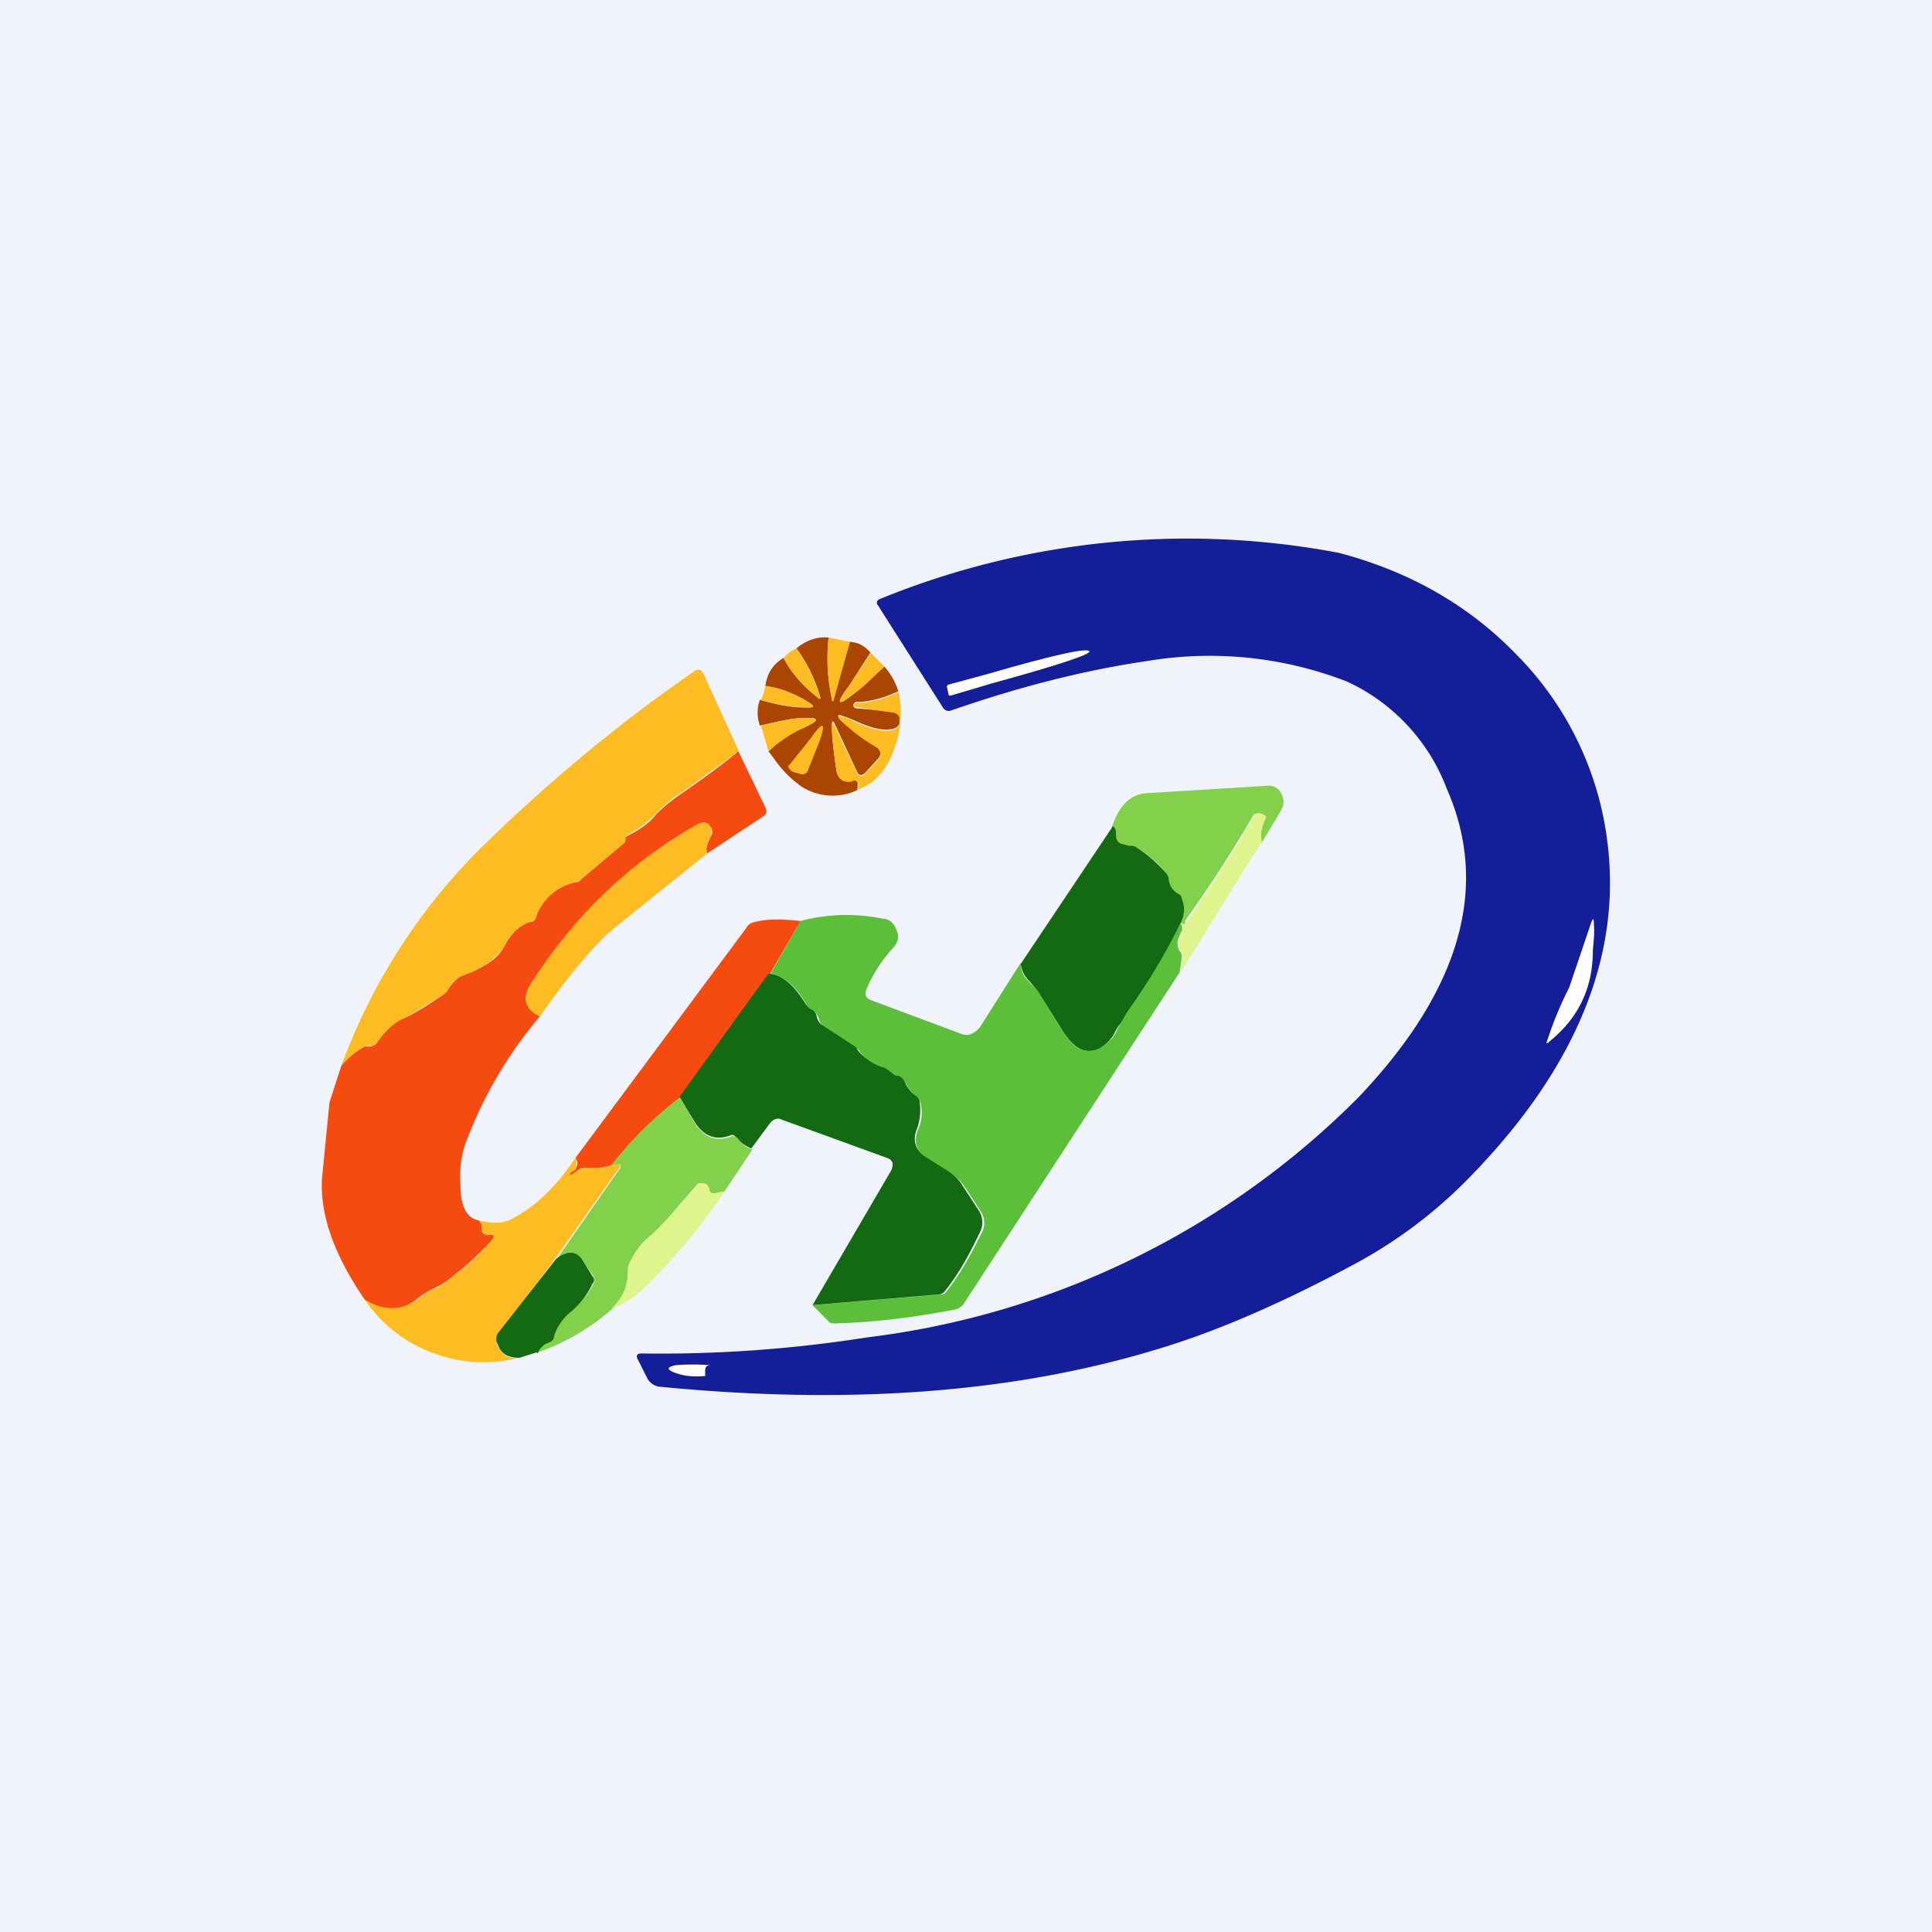 <!-- by TradingView --><svg width="18" height="18" viewBox="0 0 18 18" xmlns="http://www.w3.org/2000/svg"><path fill="#F0F3FA" d="M0 0h18v18H0z"/><path d="M10.75 12.58c-1.33.4-2.86.51-4.6.34a.15.15 0 0 1-.12-.08l-.08-.16c-.03-.05-.02-.07.03-.07.7.01 1.4-.04 2.1-.15a7.78 7.78 0 0 0 4.58-2.24c.95-1 1.22-1.96.82-2.87a1.8 1.8 0 0 0-.93-1 3.53 3.53 0 0 0-1.87-.19c-.55.08-1.16.23-1.82.46-.03.01-.05 0-.07-.02l-.61-.96c-.02-.02-.01-.05.02-.06a7.57 7.57 0 0 1 4.27-.43c.65.17 1.2.48 1.64.93a3 3 0 0 1 .87 1.8c.12 1.04-.3 2.07-1.27 3.07a4.4 4.4 0 0 1-1.04.8c-.7.38-1.34.66-1.92.83Z" fill="#141E99"/><path d="M7.72 5.94c-.02.2-.01.38.03.57 0 .03.01.03.02 0l.14-.53c.07 0 .14.03.2.1l-.2.31c-.13.17-.11.2.05.07l.28-.25c.06.07.1.14.13.23-.13.06-.26.1-.4.1l-.02.02v.01c0 .02.02.03.03.03l.35.03c.02 0 .04.02.05.05v.06a.08.08 0 0 1-.06.05c-.08.02-.18 0-.32-.06a1.3 1.3 0 0 0-.15-.06c-.05-.02-.05 0-.02.03.1.1.2.18.33.25.05.04.06.08.01.13l-.11.12c-.03.03-.06.03-.08-.02l-.2-.43c-.02-.04-.03-.04-.03.01 0 .12.02.25.04.4.01.1.07.13.15.1l.04.01.01.02v.07a.54.54 0 0 1-.52-.03 1.03 1.03 0 0 1-.25-.25A3.64 3.64 0 0 0 7.16 7c.1-.1.21-.17.33-.22.15-.07.15-.1-.01-.09-.1 0-.22.03-.4.07a.35.35 0 0 1 0-.24c.17.05.33.08.48.07.02 0 .02-.01 0-.03a1.14 1.14 0 0 0-.43-.17c.02-.12.07-.2.17-.26.08.15.19.27.32.37.02.02.03.01.02-.01a1.4 1.4 0 0 0-.22-.45c.1-.08.2-.11.3-.1Z" fill="#AA4502"/><path d="m7.72 5.94.2.04-.15.53c0 .03-.02.03-.02 0a1.7 1.7 0 0 1-.03-.57ZM7.42 6.04c.1.14.17.29.22.45.01.02 0 .03-.02.01-.13-.1-.24-.22-.32-.37a.37.37 0 0 1 .12-.09ZM8.11 6.08l.13.13c-.11.1-.2.2-.28.25-.16.12-.18.1-.05-.07l.2-.3Z" fill="#FEBC23"/><path d="m8.82 6.4.01-.02.37-.1c.62-.18.94-.25.95-.21 0 .03-.3.13-.92.3l-.37.11h-.02l-.02-.09Z" fill="#fff"/><path d="m6.88 7-.51.37c-.1.06-.18.13-.25.2a.92.92 0 0 1-.26.2.04.04 0 0 0-.02.02v.02c0 .02-.01.04-.03.05l-.38.32a.15.15 0 0 1-.06.04.49.49 0 0 0-.37.31.09.09 0 0 1-.06.06c-.09.03-.16.09-.22.19a.53.53 0 0 1-.16.18c-.08.06-.16.1-.25.13a.23.23 0 0 0-.13.12.14.14 0 0 1-.04.05l-.36.22c-.1.04-.19.12-.27.24-.02.02-.04.03-.07.02l-.04.01a.79.79 0 0 0-.22.18 5.57 5.57 0 0 1 1.27-2c.63-.62 1.3-1.18 2.01-1.67.05-.04.08-.02.1.03l.32.7ZM7.13 6.39c.15.02.3.08.43.17.02.02.02.02 0 .03-.16 0-.31-.02-.47-.07a.44.44 0 0 0 .04-.13ZM8.37 6.44c.04.18.03.36-.04.54-.07.2-.19.33-.35.38L8 7.32V7.3l-.02-.02a.03.03 0 0 0-.04 0c-.08.02-.14-.02-.15-.12a3.5 3.5 0 0 1-.04-.39c0-.05 0-.05.03 0l.2.42c.02.05.05.05.08.02l.11-.12c.05-.05.04-.1-.01-.13a1.82 1.82 0 0 1-.33-.25c-.03-.03-.03-.05.02-.03.03 0 .08.03.15.06.14.06.24.08.32.06a.08.08 0 0 0 .06-.11c0-.03-.03-.04-.05-.05a5.15 5.15 0 0 1-.38-.06c0-.02.01-.02.02-.03.14 0 .27-.04.4-.1ZM7.16 7l-.07-.24c.17-.04.3-.07.39-.07.16 0 .16.02.01.09-.11.05-.22.12-.33.22ZM7.42 7.2a.1.1 0 0 1-.06-.03c-.02-.02-.02-.04 0-.05l.2-.25c.11-.16.14-.14.07.05l-.1.25c-.01.04-.04.05-.08.04a.1.1 0 0 0-.03-.01Z" fill="#FEBC23"/><path d="m6.88 7 .25.52c.02.04.01.06-.01.08l-.53.35c-.02-.04 0-.1.04-.17a.06.06 0 0 0 0-.06c-.03-.06-.07-.07-.13-.04-.62.35-1.14.85-1.55 1.48-.09.14-.06.24.08.31-.29.34-.52.73-.68 1.15-.05.12-.07.26-.06.42 0 .2.06.31.17.33.02.02.03.04.03.07 0 .03 0 .05.03.06h.02c.07 0 .08.01.03.07a4.56 4.56 0 0 1-.26.25.9.9 0 0 0-.09.07.7.7 0 0 1-.15.1.89.89 0 0 0-.17.1c-.15.13-.32.13-.5.02-.29-.42-.42-.8-.4-1.13l.07-.71.11-.34a.79.79 0 0 1 .22-.18h.04c.03 0 .05-.01.07-.03.08-.12.17-.2.27-.24.12-.06.23-.13.36-.22a.14.14 0 0 0 .04-.05c.04-.06.08-.1.13-.12.09-.03.17-.07.26-.13.06-.04.11-.1.15-.18.06-.1.13-.16.22-.19.03 0 .05-.02.06-.06a.49.49 0 0 1 .37-.31c.02 0 .04-.02.06-.04l.38-.32a.06.06 0 0 0 .02-.05V7.8l.03-.02c.1-.05.19-.11.26-.2.07-.07.16-.14.25-.2.17-.12.34-.24.51-.38Z" fill="#F54B11"/><path d="M11.75 7.85c-.02-.06-.01-.13.03-.22 0-.02 0-.04-.03-.05a.1.1 0 0 0-.07.01 12.04 12.04 0 0 1-.64.99c.01.03 0 .04-.04.02a.28.28 0 0 0 .01-.23.08.08 0 0 0-.04-.04c-.04-.03-.07-.07-.08-.13a.14.14 0 0 0-.03-.07.91.91 0 0 0-.29-.24.1.1 0 0 0-.05-.01c-.03 0-.06 0-.09-.02a.07.07 0 0 1-.03-.07c0-.07-.01-.1-.04-.08.06-.2.17-.31.32-.32l1.14-.07c.05 0 .1.03.12.08.03.06.02.11-.01.16l-.18.3Z" fill="#83D14A"/><path d="M11.75 7.85 11 9.06l.02-.13c0-.03 0-.05-.02-.07a.14.14 0 0 1 0-.14l.02-.03c.01-.02 0-.05-.01-.09.04.02.05 0 .05-.02a12.04 12.04 0 0 0 .63-.99.1.1 0 0 1 .08 0c.02 0 .03.02.02.04-.04.09-.05.16-.03.22Z" fill="#DFF48C"/><path d="m6.59 7.95-.86.69c-.16.13-.4.4-.7.83-.14-.07-.17-.17-.08-.31.4-.63.92-1.13 1.55-1.48.06-.03.1-.02.13.04v.06c-.05.07-.06.13-.04.17Z" fill="#FEBC23"/><path d="M10.36 7.7c.03 0 .04.02.04.1 0 .02.01.04.04.06l.08.02a.1.1 0 0 1 .06.01c.11.07.2.15.28.24.02.02.03.05.03.07.01.06.04.1.09.13.01 0 .03.02.03.04.03.07.03.15-.01.23a5.98 5.98 0 0 1-.6.99.35.35 0 0 1-.16.18c-.12.06-.23 0-.33-.15l-.22-.35a1.14 1.14 0 0 0-.1-.13.26.26 0 0 1-.08-.16l.85-1.27Z" fill="#146913"/><path d="M9.51 8.98c0 .07.03.12.07.16.07.07.1.1.11.13l.22.35c.1.16.21.2.33.15.08-.05.14-.1.17-.18l.09-.16a5.95 5.95 0 0 0 .5-.83c.02.04.02.07 0 .09l-.01.03a.14.14 0 0 0 0 .14c.02.02.02.04.02.07l-.02.13-2 3.07a.14.14 0 0 1-.09.07c-.36.07-.74.12-1.12.13-.03 0-.05 0-.07-.03l-.14-.14 1.2-.1c.01 0 .03 0 .05-.03.12-.15.22-.33.32-.53a.2.2 0 0 0 0-.21l-.15-.23a.5.5 0 0 0-.18-.16 1.65 1.65 0 0 1-.19-.12c-.09-.07-.11-.16-.06-.27a.38.38 0 0 0 .02-.22.12.12 0 0 0-.05-.08.24.24 0 0 1-.08-.1.13.13 0 0 0-.1-.08.11.11 0 0 1-.05-.04.16.16 0 0 0-.08-.04.41.41 0 0 1-.22-.17h-.01l-.32-.22a.1.1 0 0 1-.04-.07c-.01-.03-.03-.06-.05-.07a.14.14 0 0 1-.06-.05c-.1-.18-.22-.28-.34-.3l.28-.49c.27-.07.52-.07.77-.02.05 0 .1.04.12.1.03.06.02.11-.02.16-.1.11-.19.24-.25.38-.03.06-.02.1.04.12l.83.31c.07.03.13 0 .18-.06l.38-.6Z" fill="#5CBF3A"/><path d="m7.46 8.58-.29.5-.84 1.15c-.22.17-.43.38-.62.62a.55.55 0 0 1-.25.03.1.1 0 0 0-.07.02l-.07.05c-.02.01-.02 0-.01-.01 0-.02.01-.03.03-.03.02-.01.03-.03.04-.06 0-.02 0-.04-.02-.06l1.59-2.14A.11.11 0 0 1 7 8.6c.12-.04.27-.04.45-.02Z" fill="#F54B11"/><path d="M14.84 8.86c0 .34-.13.62-.4.84-.03.03-.04.03-.02-.02a3.4 3.4 0 0 1 .2-.48l.2-.59c.02-.06.03-.06.03 0a.9.9 0 0 1 0 .13l-.01.12Z" fill="#fff"/><path d="m7.57 12.16.73-1.25c.03-.06.02-.1-.03-.12l-.99-.36c-.04-.02-.08 0-.11.04L7 10.7a.38.38 0 0 1-.14-.1c-.02-.03-.04-.03-.06-.02-.14.05-.25 0-.33-.13l-.14-.23.83-1.15c.13.01.24.11.35.29.02.02.03.04.06.05.02.01.04.04.04.07.01.03.03.06.05.07l.32.21v.01c.07.09.15.14.23.17.03 0 .05.02.08.04l.05.04c.05 0 .08.03.1.08.02.04.04.07.08.1.03.02.05.04.05.08.01.08 0 .15-.02.22-.05.11-.03.2.06.27l.19.12c.07.04.13.09.17.16l.15.23a.2.2 0 0 1 .01.2c-.1.21-.2.39-.32.54a.08.08 0 0 1-.06.04l-1.19.1Z" fill="#146913"/><path d="m6.34 10.23.13.23c.09.14.2.18.34.13.02-.01.04 0 .06.01.04.06.1.1.14.11l-.26.39-.1.02c-.02 0-.04 0-.05-.04a.08.08 0 0 0-.03-.05c-.03-.01-.05-.01-.07 0l-.2.23c-.1.13-.2.22-.26.27a.66.66 0 0 0-.17.23.18.18 0 0 0-.02.08c0 .13-.04.25-.14.35a2.1 2.1 0 0 1-.7.41.16.16 0 0 1 .1-.1c.03 0 .04-.02.05-.04.03-.1.08-.18.15-.24.1-.08.17-.16.22-.26a.07.07 0 0 0 0-.07 2.12 2.12 0 0 0-.11-.15c-.06-.09-.14-.1-.24 0l.6-.86c.01-.03 0-.04-.02-.03H5.7c.19-.24.4-.45.63-.62Z" fill="#83D14A"/><path d="M5.37 10.79v.06c0 .03 0 .05-.03.06a.06.06 0 0 0-.03.03v.01l.09-.05a.1.1 0 0 1 .06-.02c.1.01.17 0 .25-.03h.05c.03 0 .03 0 .01.03l-.6.85-.52.69a.1.1 0 0 0-.02.1c.04.1.1.14.2.13a1.3 1.3 0 0 1-.78-.04 1.3 1.3 0 0 1-.65-.5c.18.11.35.1.5-.01.05-.04.1-.08.17-.1a.71.71 0 0 0 .15-.11.9.9 0 0 1 .1-.07 4.65 4.65 0 0 0 .26-.26c.04-.05.03-.07-.04-.05l-.02-.01a.06.06 0 0 1-.03-.06c0-.03-.01-.05-.03-.07.12.03.23.03.3-.01.22-.11.42-.3.6-.57Z" fill="#FEBC23"/><path d="M6.75 11.1c-.22.33-.47.63-.75.9a.84.84 0 0 1-.3.19c.1-.1.16-.22.15-.35 0-.03 0-.05.02-.08.05-.1.1-.17.17-.23.06-.05.15-.14.26-.27l.2-.22c.02-.02.04-.02.07-.01.02 0 .03.02.04.05 0 .03.02.04.05.04l.09-.02Z" fill="#DFF48C"/><path d="m5 12.6-.16.05c-.1 0-.17-.03-.2-.12a.1.1 0 0 1 0-.11l.54-.69c.1-.08.18-.08.24 0l.1.16c.02.02.02.05 0 .07a.75.75 0 0 1-.2.26.47.47 0 0 0-.16.24c0 .02-.02.04-.05.05a.16.16 0 0 0-.1.1Z" fill="#146913"/><path d="M6.57 12.77v.05c-.11.01-.2 0-.28-.03-.08-.03-.08-.05 0-.07a1.86 1.86 0 0 1 .33 0c-.04 0-.05.02-.05.05Z" fill="#fff"/></svg>